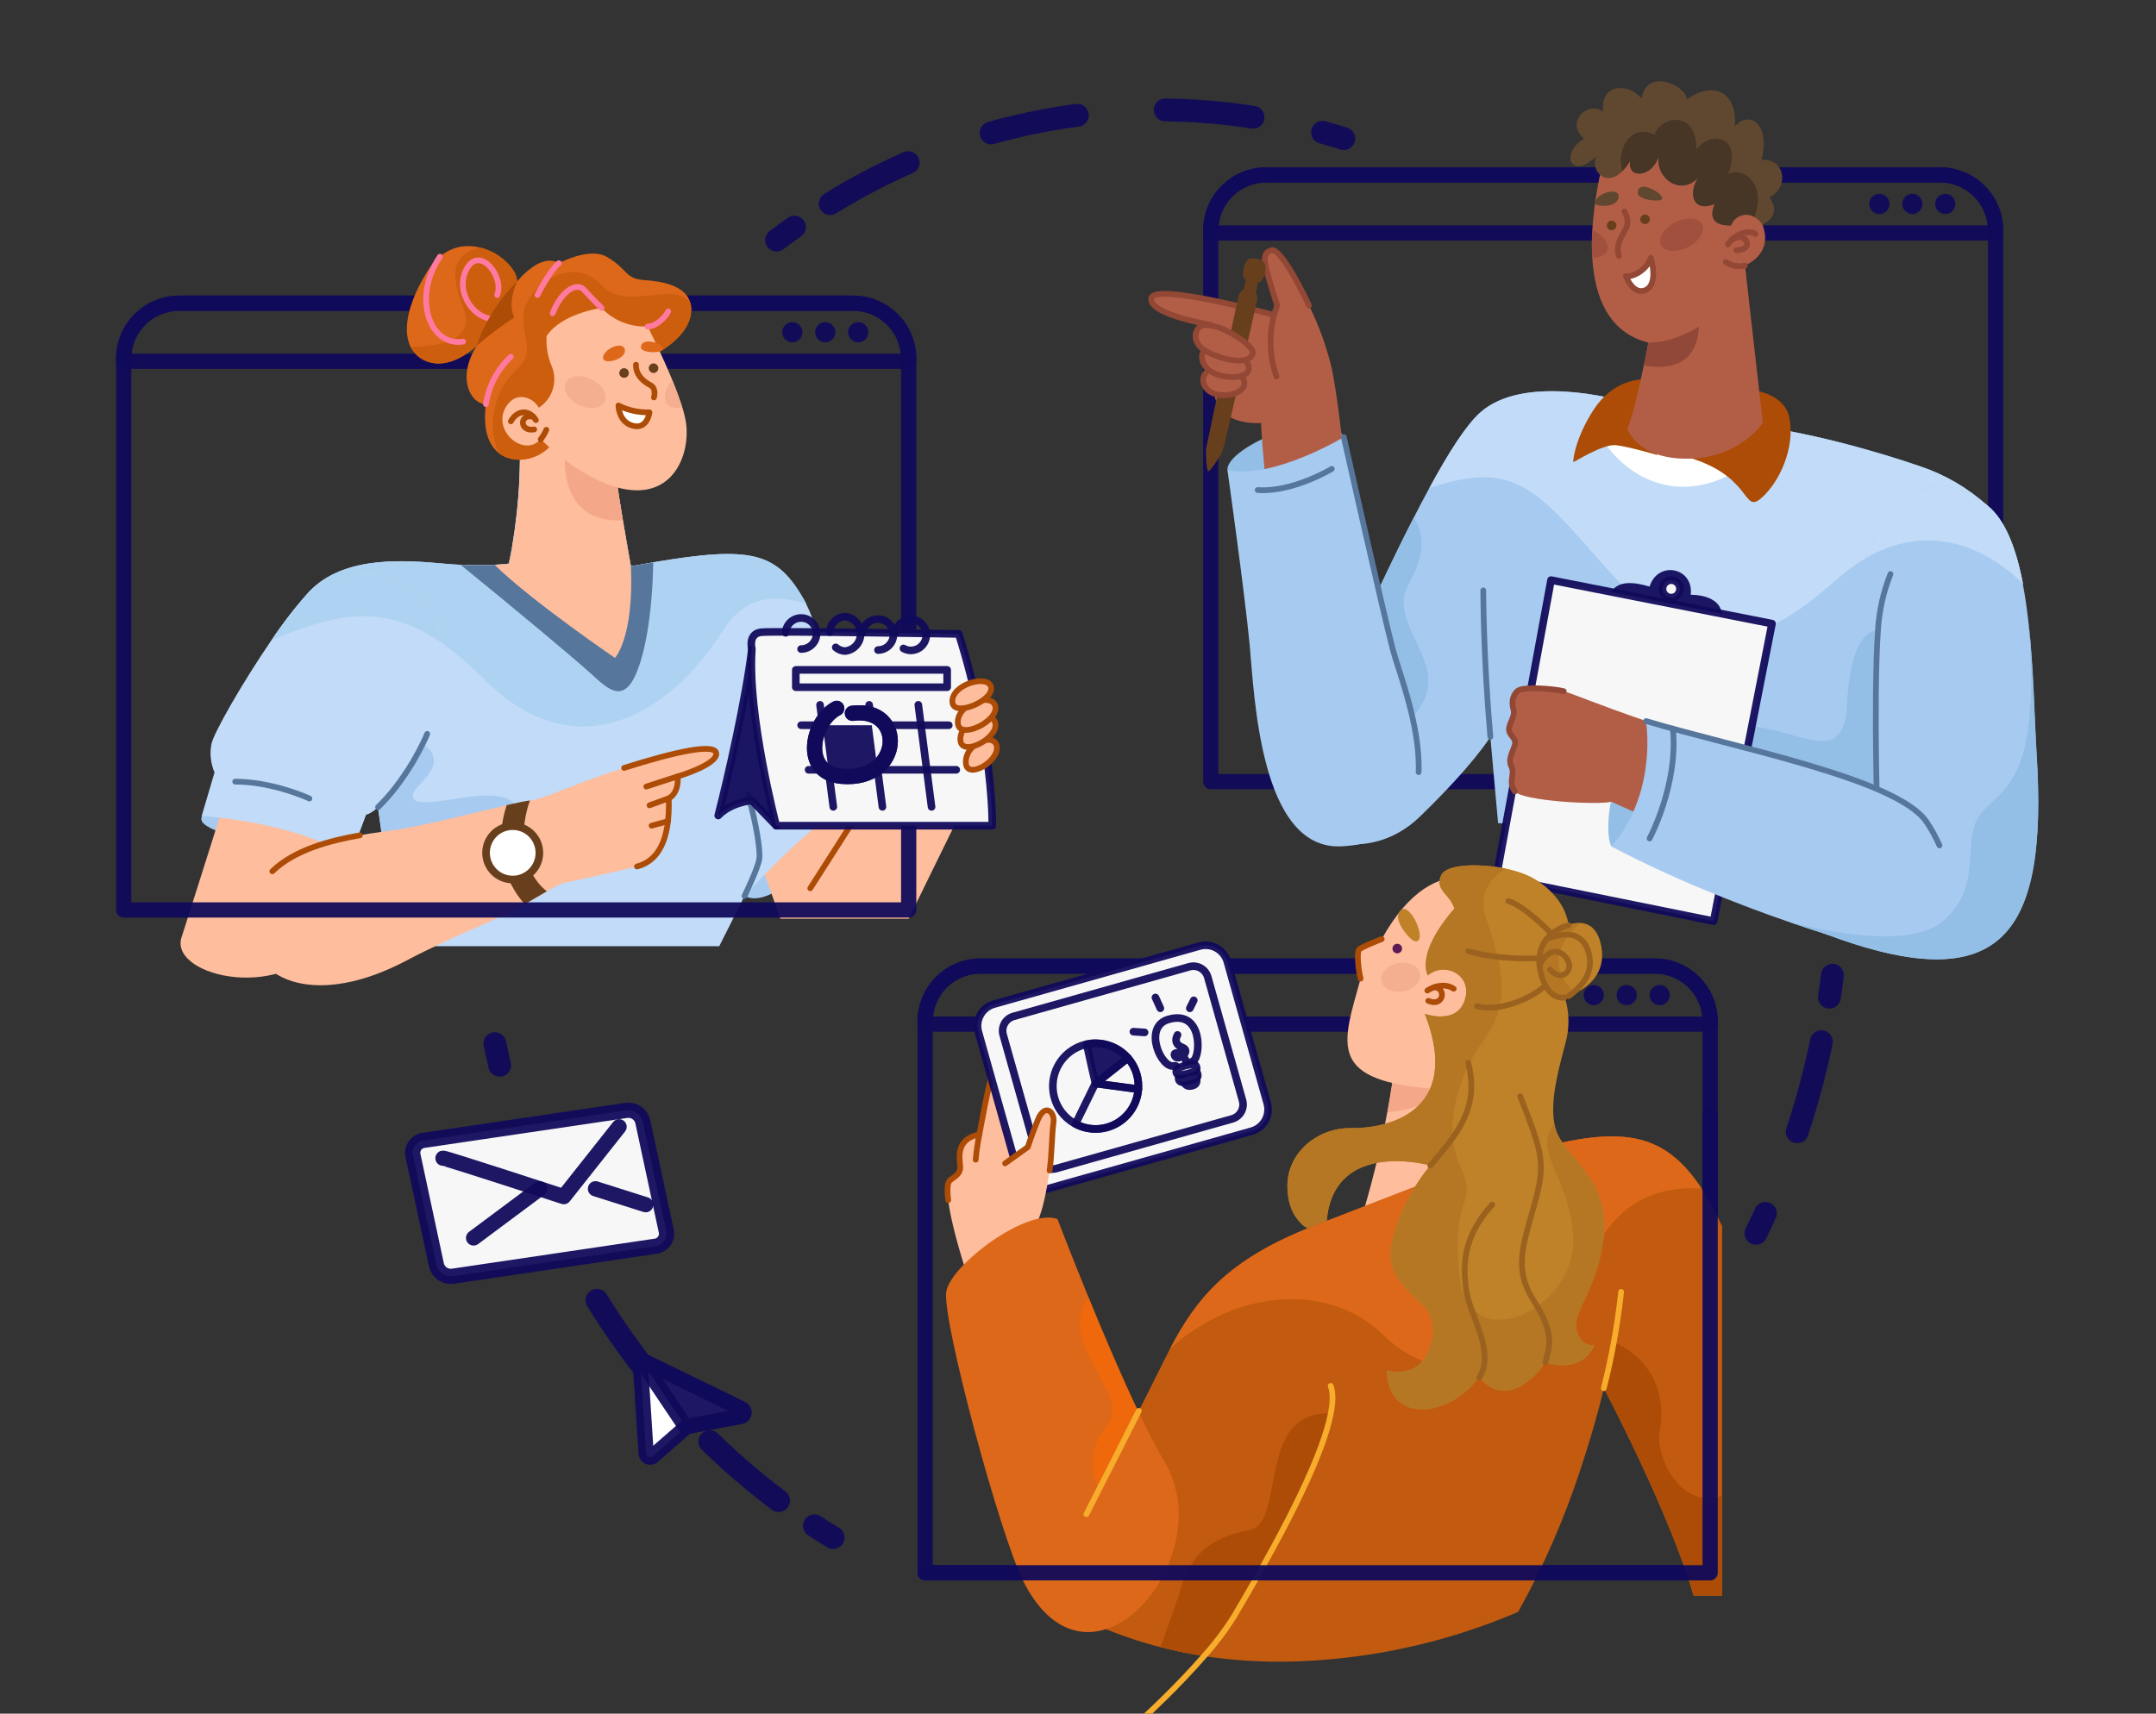 <svg width="283" height="225" viewBox="0 0 283 225" fill="none" xmlns="http://www.w3.org/2000/svg">
<rect x="0" y="0" width="283" height="225" fill="#333333" stroke="none"/>
<g clip-path="url(#clip0_26_42)">
<path d="M101.931 31.528C102.706 30.946 103.485 30.374 104.279 29.817" stroke="#100A5B" stroke-opacity="0.94" stroke-width="3" stroke-linecap="round" stroke-linejoin="round"/>
<path d="M108.975 26.734C121.9 18.711 136.802 14.451 152.009 14.431C158.376 14.428 164.721 15.178 170.913 16.666" stroke="#100A5B" stroke-opacity="0.94" stroke-width="3" stroke-linecap="round" stroke-linejoin="round" stroke-dasharray="11.57 11.57"/>
<path d="M173.599 17.368C174.532 17.627 175.461 17.902 176.387 18.192" stroke="#100A5B" stroke-opacity="0.94" stroke-width="3" stroke-linecap="round" stroke-linejoin="round"/>
<path d="M109.357 201.871C108.529 201.387 107.706 200.853 106.898 200.325" stroke="#100A5B" stroke-opacity="0.94" stroke-width="3" stroke-linecap="round" stroke-linejoin="round"/>
<path d="M102.198 197.019C85.172 184.246 72.301 165.112 66.318 142.668" stroke="#100A5B" stroke-opacity="0.94" stroke-width="3" stroke-linecap="round" stroke-linejoin="round" stroke-dasharray="11.9 11.9"/>
<path d="M65.591 139.866C65.369 138.926 65.157 137.981 64.957 137.03" stroke="#100A5B" stroke-opacity="0.94" stroke-width="3" stroke-linecap="round" stroke-linejoin="round"/>
<path d="M240.528 128.043C240.409 129.013 240.276 129.972 240.131 130.923" stroke="#100A5B" stroke-opacity="0.94" stroke-width="3" stroke-linecap="round" stroke-linejoin="round"/>
<path d="M239.081 136.769C237.676 143.554 235.613 150.186 232.923 156.571" stroke="#100A5B" stroke-opacity="0.94" stroke-width="3" stroke-linecap="round" stroke-linejoin="round" stroke-dasharray="12.25 12.25"/>
<path d="M231.732 159.31C231.329 160.192 230.916 161.066 230.493 161.932" stroke="#100A5B" stroke-opacity="0.94" stroke-width="3" stroke-linecap="round" stroke-linejoin="round"/>
<path d="M86.039 163.629L59.444 167.565C58.968 167.633 58.485 167.522 58.087 167.254C57.689 166.985 57.405 166.578 57.29 166.111L54.211 151.723C54.16 151.498 54.158 151.265 54.203 151.039C54.248 150.813 54.34 150.598 54.472 150.41C54.605 150.221 54.776 150.063 54.973 149.944C55.171 149.825 55.391 149.75 55.62 149.721L82.215 145.79C82.69 145.722 83.174 145.833 83.572 146.102C83.97 146.37 84.254 146.778 84.369 147.244L87.448 161.598C87.503 161.825 87.509 162.061 87.466 162.291C87.423 162.521 87.332 162.739 87.199 162.931C87.066 163.123 86.894 163.284 86.694 163.404C86.494 163.525 86.271 163.601 86.039 163.629Z" fill="#F7F7F7" stroke="#100A5B" stroke-opacity="0.94" stroke-width="2" stroke-linecap="round" stroke-linejoin="round"/>
<path d="M58.147 152.068C58.432 152.014 74 157.114 74 157.114L81.261 147.942" stroke="#100A5B" stroke-opacity="0.94" stroke-width="2" stroke-linecap="round" stroke-linejoin="round"/>
<path d="M62.164 162.538L70.829 156.081" stroke="#100A5B" stroke-opacity="0.94" stroke-width="2" stroke-linecap="round" stroke-linejoin="round"/>
<path d="M78.163 156.081L84.756 158.171" stroke="#100A5B" stroke-opacity="0.94" stroke-width="2" stroke-linecap="round" stroke-linejoin="round"/>
<path d="M97.216 185.967L90.294 187.271C90.201 187.288 90.114 187.33 90.042 187.392L85.686 191.202C85.611 191.266 85.52 191.308 85.423 191.323C85.326 191.338 85.227 191.326 85.136 191.289C85.046 191.251 84.967 191.189 84.91 191.11C84.852 191.03 84.817 190.936 84.809 190.838L84.069 179.355C84.061 179.258 84.082 179.161 84.127 179.075C84.172 178.989 84.241 178.918 84.325 178.87C84.399 178.827 84.483 178.805 84.567 178.805C84.652 178.805 84.736 178.827 84.809 178.87L97.357 184.978C97.457 185.026 97.54 185.105 97.592 185.203C97.645 185.301 97.665 185.413 97.649 185.524C97.633 185.634 97.583 185.736 97.505 185.816C97.427 185.896 97.326 185.948 97.216 185.967Z" fill="white" stroke="#100A5B" stroke-opacity="0.94" stroke-width="2" stroke-linecap="round" stroke-linejoin="round"/>
<path d="M97.216 185.967L90.294 187.271C90.201 187.288 90.114 187.33 90.042 187.392L84.325 178.87C84.399 178.827 84.483 178.805 84.567 178.805C84.653 178.805 84.736 178.827 84.809 178.87L97.357 184.978C97.457 185.026 97.54 185.105 97.592 185.203C97.645 185.301 97.665 185.413 97.649 185.524C97.633 185.634 97.583 185.736 97.505 185.816C97.427 185.896 97.326 185.948 97.216 185.967Z" fill="#100A5B" fill-opacity="0.94" stroke="#100A5B" stroke-opacity="0.94" stroke-width="2" stroke-linecap="round" stroke-linejoin="round"/>
<path d="M97.725 117.64C99.942 118.755 102.812 116.671 106.002 113.849L102.546 110.747C102.546 110.747 97.124 115.808 97.725 117.64Z" fill="#A7CAF0"/>
<path d="M127.278 104.295L119.276 120.626H102.444L99.642 112.783L109.168 104.295H127.278Z" fill="#FEBD9D"/>
<path d="M114.237 104.295L106.356 116.627" stroke="#AC4C06" stroke-width="0.75" stroke-linecap="round" stroke-linejoin="round"/>
<path d="M111.235 105.57C105.528 108.832 97.725 117.64 97.725 117.64L95.629 121.809L94.409 124.233H53.001C52.032 120.738 51.2 116.186 50.58 112.497C50.096 109.642 49.786 107.305 49.66 106.389L49.607 105.977C48.552 106.913 48.039 106.946 48.039 106.946L46.102 112.07L45.923 112.555C39.05 107.95 26.473 107.136 26.473 107.136L28.163 101.42C27.655 100.245 27.513 98.945 27.756 97.688C28.032 96.258 31.817 89.626 35.632 84.061C37.136 81.797 38.804 79.647 40.623 77.628C40.773 77.473 40.928 77.323 41.083 77.183C45.686 72.941 53.315 73.556 58.33 74.012C59.076 74.08 59.783 74.129 60.441 74.158C61.923 74.236 63.408 74.236 64.89 74.158C66.105 74.095 66.773 74.002 66.773 74.002C66.928 73.295 67.073 72.548 67.218 71.729C68.123 66.431 68.632 59.358 67.823 54.709L80.564 60.405C80.782 62.722 81.634 67.807 82.22 71.152C82.549 73.023 82.786 74.352 82.786 74.352C83.812 74.162 84.78 73.993 85.691 73.838C98.625 71.642 101.956 72.466 105.538 78.782C105.635 78.947 105.727 79.121 105.823 79.306C108.031 83.668 109.536 92.394 110.374 98.56C110.969 102.613 111.235 105.57 111.235 105.57Z" fill="#C1DBF8"/>
<path d="M111.235 105.57C105.639 108.774 98.015 117.315 97.73 117.631C97.831 117.417 99.496 113.966 99.666 112.783C99.835 111.6 99.245 108.1 98.33 104.809L110.432 98.58C110.969 102.613 111.235 105.57 111.235 105.57Z" fill="#C1DBF8"/>
<path d="M68.143 107.456C68.051 112.099 57.188 112.754 50.595 112.497C50.111 109.642 49.801 107.305 49.675 106.389L49.622 105.977C52.018 103.543 53.998 100.731 55.484 97.654C59.357 100.301 54.39 103.02 54.201 104.295C53.688 107.79 68.273 100.824 68.143 107.456Z" fill="#A7CAF0"/>
<path d="M105.872 79.325C102.096 78.011 97.855 78.055 94.917 82.752C88.3 93.33 75.878 101.58 63.452 89.093C61.753 87.34 59.894 85.749 57.9 84.342C50.556 79.311 44.345 80.329 35.661 84.056C37.165 81.793 38.833 79.642 40.652 77.624C40.802 77.469 40.957 77.318 41.112 77.178C45.715 72.936 53.344 73.552 58.359 74.007C59.105 74.075 59.812 74.124 60.47 74.153C61.952 74.231 63.437 74.231 64.919 74.153C66.134 74.09 66.802 73.998 66.802 73.998C66.957 73.29 67.102 72.543 67.247 71.724C68.152 66.426 68.66 59.353 67.852 54.704L80.593 60.4C80.811 62.717 81.663 67.802 82.249 71.147C82.578 73.018 82.815 74.347 82.815 74.347C83.841 74.158 84.809 73.988 85.719 73.833C98.654 71.637 101.985 72.461 105.567 78.777C105.683 78.966 105.775 79.141 105.872 79.325Z" fill="#AED2F1"/>
<path d="M85.739 73.857C85.7 77.134 85.347 83.106 83.924 87.328C82.084 92.806 79.915 90.581 77.534 88.419C75.38 86.451 67.528 79.902 60.475 74.167C61.957 74.245 63.442 74.245 64.924 74.167C66.139 74.104 66.807 74.012 66.807 74.012C66.962 73.304 67.107 72.558 67.252 71.739C72.369 71.404 78.507 71.075 82.258 71.162C82.588 73.033 82.825 74.361 82.825 74.361C83.841 74.162 84.809 74.012 85.739 73.857Z" fill="#56769C"/>
<path d="M80.724 86.383C80.724 86.383 69.822 78.957 64.923 74.162C66.138 74.099 66.806 74.007 66.806 74.007C67.973 68.641 68.786 60.071 67.857 54.714L76.139 58.413L80.598 60.41C80.758 62.121 81.271 65.369 81.76 68.287C82.302 71.516 82.82 74.356 82.82 74.356C83.217 83.77 80.724 86.383 80.724 86.383Z" fill="#FEBD9D"/>
<path d="M97.725 117.64C97.826 117.427 99.492 113.975 99.661 112.793C99.83 111.61 99.24 108.11 98.325 104.818C98.276 104.649 98.228 104.474 98.175 104.305" stroke="#56769C" stroke-width="0.75" stroke-linecap="round" stroke-linejoin="round"/>
<path d="M81.755 68.302C73.153 68.83 74.121 59.571 74.194 59.339L76.13 58.427L80.588 60.424C80.753 62.136 81.266 65.383 81.755 68.302Z" fill="#F4A789"/>
<path d="M26.502 107.126C26.26 107.838 26.26 108.614 31.657 110.136L32.49 106.593C32.49 106.593 27.581 105.264 26.502 107.126Z" fill="#A7CAF0"/>
<path d="M29.46 105.26C28.192 109.399 23.767 123.263 23.767 123.263C22.567 128.348 37.626 131.669 42.985 123.031L45.933 109.123C41.061 105.948 35.233 104.581 29.46 105.26Z" fill="#FEBD9D"/>
<path d="M54.221 99.995C54.202 100.023 54.186 100.052 54.172 100.082C53.533 101.105 52.822 102.147 52.047 103.224L51.994 103.296C51.268 104.245 50.475 105.141 49.622 105.977C48.566 106.913 48.053 106.946 48.053 106.946L45.953 112.545C45.739 112.405 45.522 112.264 45.294 112.129C41.46 109.802 36.184 108.522 32.224 107.843C30.922 107.62 29.76 107.465 28.835 107.359C27.412 107.189 26.531 107.131 26.531 107.131L28.221 101.415C27.713 100.241 27.571 98.94 27.814 97.683C28.09 96.253 31.875 89.621 35.69 84.056C37.194 81.793 38.862 79.642 40.681 77.624C40.831 77.469 40.986 77.318 41.141 77.178C47.666 74.119 56.147 74.87 57.817 83.688C57.861 83.906 57.9 84.124 57.929 84.342C58.858 90.213 57.411 94.871 54.221 99.995Z" fill="#C1DBF8"/>
<path d="M57.9 84.342C50.556 79.311 44.345 80.329 35.661 84.056C37.165 81.793 38.833 79.642 40.652 77.624C40.802 77.469 40.957 77.318 41.112 77.178C47.637 74.119 56.118 74.87 57.788 83.688C57.832 83.921 57.87 84.139 57.9 84.342Z" fill="#AED2F1"/>
<path d="M30.873 102.627C35.419 102.627 39.863 104.489 40.613 104.843" stroke="#56769C" stroke-width="0.75" stroke-linecap="round" stroke-linejoin="round"/>
<path d="M49.622 105.977C50.475 105.141 51.268 104.245 51.994 103.296L52.047 103.224C52.812 102.216 53.522 101.168 54.172 100.082C54.186 100.052 54.202 100.023 54.221 99.995C54.734 99.127 55.16 98.328 55.484 97.654C55.75 97.13 55.944 96.684 56.079 96.355" stroke="#56769C" stroke-width="0.75" stroke-linecap="round" stroke-linejoin="round"/>
<path d="M88.972 101.929C89.147 104.222 87.801 104.809 87.801 104.809C87.985 110.383 86.349 113.05 83.628 113.757C80.908 114.465 73.879 115.958 73.879 115.958C73.15 116.255 72.448 116.612 71.778 117.025C70.994 117.471 70.021 118.043 68.873 118.721C65.378 120.767 59.874 122.677 53.334 126.128C41.746 132.246 33.487 128.93 32.935 122.439C31.938 110.558 47.008 109.782 52.512 108.866C56.5 108.197 62.677 106.612 66.506 105.725C67.959 105.395 69.048 105.163 69.561 105.114C71.4 104.949 75.215 102.933 81.91 100.824C88.605 98.715 94.012 97.494 94.012 98.972C94.012 100.451 88.972 101.929 88.972 101.929Z" fill="#FEBD9D"/>
<path d="M81.919 100.824C88.609 98.706 94.021 97.494 94.021 98.972C94.021 100.451 88.953 101.944 88.953 101.944C89.127 104.237 87.782 104.823 87.782 104.823C87.966 110.398 86.329 113.064 83.609 113.772" stroke="#AC4C06" stroke-width="0.75" stroke-linecap="round" stroke-linejoin="round"/>
<path d="M35.743 114.397C38.648 111.581 43.3 110.364 47.23 109.676" stroke="#AC4C06" stroke-width="0.75" stroke-linecap="round" stroke-linejoin="round"/>
<path d="M71.778 117.025C70.994 117.471 70.021 118.043 68.874 118.721C66.177 115.711 64.778 111.048 66.506 105.71C67.959 105.381 69.048 105.148 69.561 105.1C68.312 108.517 68.08 114.092 71.778 117.025Z" fill="#683F1D"/>
<path d="M88.973 101.929L84.834 103.272" stroke="#AC4C06" stroke-width="0.75" stroke-linecap="round" stroke-linejoin="round"/>
<path d="M87.801 104.809L85.255 105.735" stroke="#AC4C06" stroke-width="0.75" stroke-linecap="round" stroke-linejoin="round"/>
<path d="M85.531 108.41L87.699 107.819" stroke="#AC4C06" stroke-width="0.75" stroke-linecap="round" stroke-linejoin="round"/>
<path d="M70.8 111.973C70.8 112.667 70.595 113.344 70.21 113.921C69.826 114.497 69.279 114.946 68.639 115.211C68 115.477 67.296 115.546 66.617 115.411C65.939 115.276 65.315 114.942 64.825 114.452C64.336 113.962 64.003 113.337 63.867 112.657C63.733 111.977 63.802 111.273 64.067 110.632C64.332 109.992 64.78 109.444 65.356 109.059C65.931 108.674 66.608 108.469 67.3 108.469C68.228 108.469 69.119 108.838 69.775 109.495C70.431 110.152 70.8 111.044 70.8 111.973Z" fill="white" stroke="#683F1D" stroke-linecap="round" stroke-linejoin="round"/>
<path d="M119.276 47.108V119.473H16.235V47.108C16.234 46.15 16.422 45.2 16.788 44.315C17.154 43.429 17.69 42.624 18.367 41.946C19.044 41.268 19.847 40.73 20.731 40.364C21.615 39.997 22.563 39.808 23.52 39.808H111.991C112.948 39.808 113.895 39.997 114.78 40.364C115.664 40.73 116.467 41.268 117.144 41.946C117.82 42.624 118.357 43.429 118.723 44.315C119.089 45.2 119.277 46.15 119.276 47.108Z" stroke="#100A5B" stroke-opacity="0.94" stroke-width="2" stroke-linecap="round" stroke-linejoin="round"/>
<path d="M119.276 47.108V47.433H16.235V47.108C16.234 46.15 16.422 45.2 16.788 44.315C17.154 43.429 17.69 42.624 18.367 41.946C19.044 41.268 19.847 40.73 20.731 40.364C21.615 39.997 22.563 39.808 23.52 39.808H111.991C112.948 39.808 113.895 39.997 114.78 40.364C115.664 40.73 116.467 41.268 117.144 41.946C117.82 42.624 118.357 43.429 118.723 44.315C119.089 45.2 119.277 46.15 119.276 47.108Z" stroke="#100A5B" stroke-opacity="0.94" stroke-width="2" stroke-linecap="round" stroke-linejoin="round"/>
<path d="M105.33 43.623C105.33 43.886 105.252 44.142 105.106 44.361C104.96 44.579 104.753 44.749 104.511 44.85C104.268 44.95 104.002 44.977 103.744 44.926C103.487 44.874 103.251 44.748 103.065 44.562C102.88 44.376 102.753 44.14 102.702 43.882C102.651 43.624 102.677 43.357 102.778 43.115C102.878 42.872 103.048 42.664 103.266 42.519C103.484 42.373 103.741 42.295 104.003 42.295C104.177 42.295 104.35 42.329 104.511 42.396C104.672 42.462 104.818 42.56 104.941 42.684C105.064 42.807 105.162 42.953 105.229 43.115C105.295 43.276 105.33 43.448 105.33 43.623Z" fill="#100A5B" fill-opacity="0.94"/>
<path d="M108.326 44.951C109.059 44.951 109.652 44.356 109.652 43.623C109.652 42.889 109.059 42.295 108.326 42.295C107.594 42.295 107 42.889 107 43.623C107 44.356 107.594 44.951 108.326 44.951Z" fill="#100A5B" fill-opacity="0.94"/>
<path d="M113.975 43.623C113.975 43.886 113.897 44.143 113.751 44.361C113.605 44.58 113.398 44.75 113.155 44.85C112.913 44.951 112.646 44.977 112.388 44.925C112.131 44.873 111.895 44.746 111.709 44.56C111.524 44.374 111.398 44.137 111.347 43.879C111.297 43.621 111.324 43.354 111.425 43.111C111.526 42.868 111.697 42.661 111.916 42.516C112.134 42.371 112.391 42.294 112.654 42.295C112.828 42.295 113 42.329 113.161 42.396C113.321 42.463 113.467 42.56 113.59 42.684C113.713 42.807 113.81 42.954 113.876 43.115C113.942 43.276 113.976 43.449 113.975 43.623Z" fill="#100A5B" fill-opacity="0.94"/>
<path d="M94.273 107.077C95.929 105.318 98.693 105.1 98.693 105.1L101.893 108.41C101.893 108.41 102.803 98.633 98.693 85.22C97.913 91.769 95.508 102.307 94.273 107.077Z" fill="#100A5B" fill-opacity="0.94" stroke="#100A5B" stroke-opacity="0.94" stroke-linecap="round" stroke-linejoin="round"/>
<path d="M125.845 83.232C130.468 97.92 130.245 108.41 130.245 108.41H101.893C101.893 108.41 98.073 93.834 98.693 85.22C98.693 85.22 98.156 83.189 99.932 83.009C101.709 82.83 125.845 83.232 125.845 83.232Z" fill="#F7F7F7" stroke="#100A5B" stroke-opacity="0.94" stroke-linecap="round" stroke-linejoin="round"/>
<path d="M103.127 83.087C103.125 83.046 103.125 83.006 103.127 82.966C103.168 82.573 103.322 82.201 103.57 81.895C103.818 81.588 104.149 81.36 104.524 81.238C104.898 81.116 105.3 81.106 105.681 81.207C106.061 81.309 106.404 81.52 106.668 81.813C106.932 82.106 107.105 82.469 107.167 82.859C107.228 83.248 107.176 83.647 107.016 84.008C106.856 84.368 106.595 84.675 106.265 84.89C105.935 85.105 105.549 85.219 105.155 85.22" stroke="#100A5B" stroke-opacity="0.94" stroke-linecap="round" stroke-linejoin="round"/>
<path d="M117.533 83.087C117.585 82.698 117.748 82.333 118.002 82.035C118.255 81.737 118.59 81.518 118.964 81.404C119.339 81.291 119.738 81.288 120.114 81.396C120.491 81.504 120.828 81.719 121.086 82.013C121.344 82.308 121.511 82.671 121.569 83.058C121.626 83.446 121.571 83.842 121.41 84.199C121.249 84.556 120.988 84.859 120.66 85.072C120.331 85.285 119.948 85.398 119.557 85.399C119.217 85.398 118.883 85.308 118.588 85.137" stroke="#100A5B" stroke-opacity="0.94" stroke-linecap="round" stroke-linejoin="round"/>
<path d="M108.912 83C108.934 82.468 109.154 81.964 109.528 81.586C109.903 81.209 110.404 80.985 110.935 80.959C111.494 81.017 112.011 81.28 112.387 81.698C112.763 82.115 112.971 82.658 112.971 83.22C112.971 83.782 112.763 84.325 112.387 84.743C112.011 85.16 111.494 85.424 110.935 85.481C110.479 85.474 110.04 85.302 109.701 84.997" stroke="#100A5B" stroke-opacity="0.94" stroke-linecap="round" stroke-linejoin="round"/>
<path d="M113.23 83.048C113.281 82.66 113.443 82.295 113.695 81.997C113.948 81.699 114.281 81.48 114.655 81.366C115.029 81.253 115.427 81.249 115.803 81.357C116.179 81.464 116.516 81.677 116.773 81.972C117.031 82.265 117.199 82.627 117.256 83.014C117.314 83.401 117.259 83.797 117.098 84.153C116.937 84.51 116.677 84.812 116.349 85.024C116.021 85.237 115.639 85.35 115.248 85.351" stroke="#100A5B" stroke-opacity="0.94" stroke-linecap="round" stroke-linejoin="round"/>
<path d="M124.325 87.954H104.458V90.227H124.325V87.954Z" stroke="#100A5B" stroke-opacity="0.94" stroke-linecap="round" stroke-linejoin="round"/>
<path d="M109.381 105.933L109.13 104.019L107.852 94.163L107.639 92.544" stroke="#100A5B" stroke-opacity="0.94" stroke-linecap="round" stroke-linejoin="round"/>
<path d="M115.829 105.933L115.563 103.883L114.314 94.29L114.086 92.544" stroke="#100A5B" stroke-opacity="0.94" stroke-linecap="round" stroke-linejoin="round"/>
<path d="M120.539 92.54L122.277 105.938" stroke="#100A5B" stroke-opacity="0.94" stroke-linecap="round" stroke-linejoin="round"/>
<path d="M124.538 95.22H114.435H107.987H105.16" stroke="#100A5B" stroke-opacity="0.94" stroke-linecap="round" stroke-linejoin="round"/>
<path d="M125.52 101.071H115.195H108.747H106.138" stroke="#100A5B" stroke-opacity="0.94" stroke-linecap="round" stroke-linejoin="round"/>
<path d="M109.827 93.005C106.622 94.643 105.078 101.474 110.514 101.929C118.526 102.598 118.908 92.719 111.889 93.65" fill="#F7F7F7"/>
<path d="M109.827 93.005C106.622 94.643 105.078 101.474 110.514 101.929C118.526 102.598 118.908 92.719 111.889 93.65" stroke="#100A5B" stroke-opacity="0.94" stroke-width="2" stroke-linecap="round" stroke-linejoin="round"/>
<path d="M115.195 101.071H108.747L107.987 95.22H114.435L115.195 101.071Z" fill="#100A5B" fill-opacity="0.94"/>
<path d="M126.779 100.189C126.915 102.414 131.136 99.966 130.845 98.017C130.555 96.069 126.619 97.61 126.779 100.189Z" fill="#FEBD9D" stroke="#AC4C06" stroke-width="0.75" stroke-linecap="round" stroke-linejoin="round"/>
<path d="M126.063 97.193C126.218 99.423 130.971 96.975 130.661 95.022C130.352 93.068 125.884 94.619 126.063 97.193Z" fill="#FEBD9D" stroke="#AC4C06" stroke-width="0.75" stroke-linecap="round" stroke-linejoin="round"/>
<path d="M125.729 94.959C125.893 97.183 130.991 94.736 130.657 92.787C130.323 90.838 125.54 92.38 125.729 94.959Z" fill="#FEBD9D" stroke="#AC4C06" stroke-width="0.75" stroke-linecap="round" stroke-linejoin="round"/>
<path d="M125.012 92.2C125.182 94.222 130.439 92.001 130.095 90.232C129.751 88.463 124.814 89.864 125.012 92.2Z" fill="#FEBD9D" stroke="#AC4C06" stroke-width="0.75" stroke-linecap="round" stroke-linejoin="round"/>
<path d="M109.827 93.005C106.622 94.643 105.078 101.474 110.514 101.929C118.526 102.598 118.908 92.719 111.889 93.65" stroke="#100A5B" stroke-opacity="0.94" stroke-width="2" stroke-linecap="round" stroke-linejoin="round"/>
<path d="M90.696 41.131C90.275 44.636 85.594 46.691 85.594 46.691L72.606 58.044C71.275 60.172 67.649 61.244 65.442 59.465C64.149 58.427 63.345 56.416 63.781 53.066C63.42 53.066 63.066 52.96 62.764 52.761C61.269 51.835 60.344 48.882 62.59 45.378C62.431 45.533 59.439 48.446 56.36 47.564C55.831 47.422 55.337 47.17 54.913 46.823C54.488 46.476 54.141 46.043 53.896 45.552C52.928 43.569 53.267 40.264 56.031 35.731C57.996 32.498 60.731 31.916 63.074 32.522C65.727 33.201 67.876 35.382 67.876 36.967C68.462 36.248 69.141 35.61 69.895 35.072C70.931 34.349 72.214 33.86 73.361 34.558C73.361 34.558 77.398 32.381 79.693 33.743C82.549 35.43 81.919 36.603 84.698 36.788C86.765 36.923 90.023 37.447 90.618 39.793C90.732 40.23 90.758 40.684 90.696 41.131Z" fill="#DD6819"/>
<path d="M67.876 36.967L62.6 45.368C62.223 45.721 61.82 46.045 61.395 46.337C60.209 47.162 58.311 48.102 56.375 47.549C55.845 47.408 55.352 47.155 54.927 46.808C54.502 46.462 54.156 46.028 53.911 45.538C59.923 45.412 62.038 43.73 60.804 40.419C59.657 37.336 58.466 33.462 63.089 32.507C64.897 32.958 66.469 34.077 67.489 35.639C67.73 36.041 67.863 36.498 67.876 36.967Z" fill="#CC5E0D"/>
<path d="M90.696 41.131C90.275 44.636 85.594 46.691 85.594 46.691L72.606 58.044C71.275 60.172 67.649 61.244 65.441 59.465C64.678 57.632 64.491 55.609 64.904 53.666C65.317 51.724 66.312 49.954 67.755 48.592C70.418 46.168 68.467 44.36 68.724 41.17C68.98 37.98 74.808 33.07 78.981 37.476C82.254 40.932 88.411 36.754 90.643 39.793C90.748 40.231 90.766 40.686 90.696 41.131Z" fill="#CC5E0D"/>
<path d="M82.733 64.327C76.895 63.726 70.97 57.661 70.97 57.661C68.743 60.202 64.352 56.406 66.526 53.245C67.949 51.166 70.176 52.402 70.718 53.536C71.621 52.952 72.284 52.061 72.583 51.027C72.883 49.993 72.8 48.886 72.349 47.908C71.871 46.708 71.665 45.417 71.744 44.127C73.719 41.121 78.957 40.433 78.957 40.433C79.731 41.251 80.673 41.89 81.717 42.309C82.762 42.727 83.885 42.914 85.008 42.857C85.008 42.857 86.804 46.371 88.266 49.944C88.295 50.022 88.334 50.109 88.363 50.186C88.774 51.204 89.157 52.222 89.457 53.153C89.486 53.245 89.51 53.328 89.539 53.415C89.779 54.15 89.957 54.904 90.072 55.669C90.541 59.513 88.566 64.952 82.733 64.327Z" fill="#FEBD9D"/>
<path d="M85.158 48.34C85.158 48.464 85.195 48.586 85.264 48.69C85.333 48.793 85.431 48.874 85.546 48.922C85.661 48.969 85.788 48.982 85.91 48.958C86.032 48.933 86.144 48.873 86.232 48.785C86.32 48.697 86.38 48.585 86.404 48.462C86.429 48.34 86.416 48.214 86.369 48.098C86.321 47.983 86.24 47.885 86.137 47.816C86.033 47.746 85.912 47.709 85.787 47.709C85.621 47.711 85.461 47.777 85.344 47.895C85.226 48.013 85.159 48.173 85.158 48.34Z" fill="#683F1D"/>
<path d="M81.92 49.605C82.267 49.605 82.549 49.323 82.549 48.974C82.549 48.627 82.267 48.344 81.92 48.344C81.572 48.344 81.29 48.627 81.29 48.974C81.29 49.323 81.572 49.605 81.92 49.605Z" fill="#683F1D"/>
<path d="M81.179 53.24C82.44 53.874 83.84 54.182 85.25 54.137C85.25 54.137 84.979 56.498 82.956 55.868C81.189 55.32 81.179 53.24 81.179 53.24Z" fill="white" stroke="#AC4C06" stroke-width="0.75" stroke-linecap="round" stroke-linejoin="round"/>
<path d="M79.184 47.123C79.417 47.898 82.326 47.123 82.007 45.862C81.687 44.602 78.85 46.047 79.184 47.123Z" fill="#DD6819"/>
<path d="M84.127 45.562C84.083 46.405 87.061 46.464 87.061 45.736C87.061 45.077 84.204 44.2 84.127 45.562Z" fill="#DD6819"/>
<path d="M63.781 53.066C64.142 50.68 65.294 48.486 67.053 46.837" stroke="#FF79A0" stroke-width="0.75" stroke-linecap="round" stroke-linejoin="round"/>
<path d="M73.361 34.553C72.446 35.285 71.076 37.665 70.544 38.736" stroke="#FF79A0" stroke-width="0.75" stroke-linecap="round" stroke-linejoin="round"/>
<path d="M72.548 41.136C73.627 38.257 75.704 36.957 76.677 38.063C77.65 39.168 78.957 40.428 78.957 40.428" stroke="#FF79A0" stroke-width="0.75" stroke-linecap="round" stroke-linejoin="round"/>
<path d="M85.008 42.881C86.218 42.833 87.37 41.596 87.719 40.879" stroke="#FF79A0" stroke-width="0.75" stroke-linecap="round" stroke-linejoin="round"/>
<path d="M60.79 44.849C56.326 45.547 54.124 38.93 57.749 33.7" stroke="#FF79A0" stroke-width="0.75" stroke-linecap="round" stroke-linejoin="round"/>
<path d="M65.262 38.736C66.197 36.313 63.079 32.401 61.39 35.086C59.453 38.16 62.28 42.236 65.262 41.873" stroke="#FF79A0" stroke-width="0.75" stroke-linecap="round" stroke-linejoin="round"/>
<path d="M62.6 45.368C63.668 42.188 65.477 39.309 67.876 36.967C67.876 36.967 66.521 39.721 67.513 41.679C65.791 42.791 64.149 44.024 62.6 45.368Z" fill="#AC4C06"/>
<path d="M67.053 55.32C67.954 53.725 69.517 53.812 70.34 55.155" stroke="#AC4C06" stroke-width="0.75" stroke-linecap="round" stroke-linejoin="round"/>
<path d="M70.011 54.729C68.157 54.244 68.152 56.736 70.123 56.382" stroke="#AC4C06" stroke-width="0.75" stroke-linecap="round" stroke-linejoin="round"/>
<path d="M83.478 47.884C83.449 49.338 84.611 50.172 85.376 50.574C86.141 50.977 85.889 52.029 85.836 52.184" stroke="#AC4C06" stroke-width="0.75" stroke-linecap="round" stroke-linejoin="round"/>
<path d="M70.975 57.681C71.272 57.297 71.519 56.876 71.71 56.43" stroke="#AC4C06" stroke-width="0.75" stroke-linecap="round" stroke-linejoin="round"/>
<path d="M79.359 52.765C78.875 53.686 77.388 53.856 75.97 53.153C74.552 52.45 73.811 51.127 74.276 50.206C74.741 49.285 76.246 49.115 77.664 49.823C79.083 50.531 79.823 51.864 79.359 52.765Z" fill="#F4AF90"/>
<path d="M89.539 53.434C89.235 53.575 88.898 53.626 88.567 53.583C88.235 53.539 87.922 53.402 87.666 53.187C86.964 52.484 87.23 51.059 88.266 49.963C88.295 50.041 88.334 50.128 88.363 50.206C88.774 51.224 89.157 52.242 89.457 53.172C89.486 53.265 89.51 53.347 89.539 53.434Z" fill="#F4AF90"/>
<path d="M261.943 30.263V102.627H158.922V30.263C158.922 28.327 159.69 26.47 161.057 25.101C162.424 23.732 164.278 22.962 166.212 22.962H254.682C256.611 22.969 258.459 23.741 259.82 25.11C261.181 26.478 261.945 28.331 261.943 30.263V30.263Z" stroke="#100A5B" stroke-opacity="0.94" stroke-width="2" stroke-linecap="round" stroke-linejoin="round"/>
<path d="M261.943 30.263V30.588H158.922V30.263C158.922 28.327 159.69 26.47 161.057 25.101C162.424 23.732 164.278 22.962 166.212 22.962H254.682C256.611 22.969 258.459 23.741 259.82 25.11C261.181 26.478 261.945 28.331 261.943 30.263V30.263Z" stroke="#100A5B" stroke-opacity="0.94" stroke-width="2" stroke-linecap="round" stroke-linejoin="round"/>
<path d="M248.016 26.777C248.016 27.04 247.938 27.297 247.792 27.516C247.646 27.735 247.439 27.905 247.196 28.005C246.954 28.105 246.687 28.131 246.429 28.08C246.172 28.028 245.936 27.901 245.75 27.715C245.565 27.529 245.439 27.292 245.388 27.034C245.338 26.776 245.365 26.509 245.466 26.266C245.567 26.023 245.738 25.816 245.957 25.671C246.175 25.525 246.432 25.448 246.695 25.449C246.869 25.449 247.041 25.484 247.202 25.55C247.362 25.617 247.508 25.715 247.631 25.839C247.754 25.962 247.851 26.108 247.917 26.27C247.983 26.431 248.017 26.603 248.016 26.777Z" fill="#100A5B" fill-opacity="0.94"/>
<path d="M252.344 26.777C252.344 27.04 252.266 27.297 252.121 27.515C251.975 27.734 251.768 27.904 251.525 28.005C251.283 28.105 251.016 28.131 250.759 28.08C250.502 28.029 250.265 27.902 250.08 27.717C249.894 27.531 249.768 27.294 249.717 27.037C249.666 26.779 249.692 26.512 249.792 26.269C249.893 26.026 250.063 25.819 250.281 25.673C250.499 25.527 250.755 25.449 251.018 25.449C251.37 25.449 251.707 25.589 251.956 25.838C252.204 26.087 252.344 26.425 252.344 26.777Z" fill="#100A5B" fill-opacity="0.94"/>
<path d="M256.667 26.777C256.667 27.04 256.589 27.297 256.443 27.515C256.298 27.734 256.09 27.904 255.848 28.005C255.606 28.105 255.339 28.131 255.082 28.08C254.824 28.029 254.588 27.902 254.403 27.717C254.217 27.531 254.091 27.294 254.04 27.037C253.988 26.779 254.015 26.512 254.115 26.269C254.216 26.026 254.386 25.819 254.604 25.673C254.822 25.527 255.078 25.449 255.341 25.449C255.692 25.449 256.03 25.589 256.278 25.838C256.527 26.087 256.667 26.425 256.667 26.777Z" fill="#100A5B" fill-opacity="0.94"/>
<path d="M161.119 61.724C160.853 58.699 174.19 52.964 176.392 57.39L172.035 61.724C172.035 61.724 163.036 65.296 161.119 61.724Z" fill="#93BEE5"/>
<path d="M167.645 40.089C165.709 34.059 165.563 33.302 166.861 32.852C168.158 32.401 171.445 39.25 171.818 40.089C173.12 42.728 174.123 45.506 174.809 48.368C175.385 51.044 176.14 57.206 176.261 58.689C176.775 64.952 166.464 66.857 166.013 61.985C165.563 57.114 165.529 55.538 165.529 55.538C165.529 55.538 160.205 56.023 159.459 52.057C158.714 48.092 158.922 42.653 158.922 42.653C158.922 42.653 150.828 41.31 151.109 39.173C151.389 37.035 167.229 41.354 167.229 41.354L167.645 40.089Z" fill="#B25E47"/>
<path d="M158.922 42.653C158.922 42.653 150.828 41.31 151.109 39.173C151.389 37.035 167.229 41.354 167.229 41.354L167.645 40.103C165.709 34.073 165.563 33.317 166.861 32.866C168.158 32.415 171.445 39.265 171.818 40.103" stroke="#934735" stroke-width="0.75" stroke-linecap="round" stroke-linejoin="round"/>
<path d="M167.229 41.34C166.533 44.012 166.644 46.831 167.548 49.44" stroke="#934735" stroke-width="0.75" stroke-linecap="round" stroke-linejoin="round"/>
<path d="M163.438 36.715C164.706 37.374 165.709 37.515 166.086 35.702C166.464 33.889 164.677 33.845 164.101 33.942C163.216 34.088 162.891 36.429 163.438 36.715Z" fill="#683F1D"/>
<path d="M163.675 36.25C163.477 36.956 163.315 37.673 163.191 38.397C163.4 38.504 164.644 38.925 164.808 38.504C164.998 37.764 165.133 37.01 165.21 36.25H163.675Z" fill="#683F1D"/>
<path d="M162.543 38.998C161.879 41.97 158.452 58.258 158.336 58.791C158.22 59.324 158.375 61.787 158.583 61.879C158.791 61.971 159.987 60.211 160.422 59.319C160.858 58.427 164.711 40.554 164.948 39.721C165.539 37.689 162.978 37.054 162.543 38.998Z" fill="#683F1D"/>
<path d="M159.527 48.242C157.866 48.625 157.397 50.211 158.622 51.263C159.938 52.397 163.182 51.893 163.332 50.443C163.482 48.994 160.911 47.927 159.527 48.242Z" fill="#B25E47" stroke="#934735" stroke-width="0.75" stroke-linecap="round" stroke-linejoin="round"/>
<path d="M159.377 45.644C157.673 45.392 157.257 47.099 158.472 48.407C159.687 49.716 163.7 50.012 163.927 48.456C164.155 46.9 160.422 45.799 159.377 45.644Z" fill="#B25E47" stroke="#934735" stroke-width="0.75" stroke-linecap="round" stroke-linejoin="round"/>
<path d="M157.867 42.731C160.006 42.246 164.644 45.373 164.455 46.347C164.227 47.574 162.034 47.758 158.946 46.444C156.046 45.213 156.821 42.978 157.867 42.731Z" fill="#B25E47" stroke="#934735" stroke-width="0.75" stroke-linecap="round" stroke-linejoin="round"/>
<path d="M260.864 66.353C254.222 66.028 248.723 72.025 247.019 78.918C246.971 79.112 246.927 79.32 246.888 79.548C246.707 80.609 246.579 81.678 246.506 82.752C245.799 91.851 246.467 109.947 246.535 110.383C246.559 110.534 241.835 110.383 235.28 110.073C232.86 109.962 230.207 109.84 227.438 109.7C213.361 109.007 196.641 108.071 196.641 108.071L195.624 96.747C195.624 96.747 193.519 100.315 186.316 107.281C179.113 114.247 167.596 110.364 168.836 101.604C169.61 96.103 172.853 92.079 176.784 85.341C177.999 83.257 179.282 80.915 180.57 78.186C182.293 74.56 183.958 71.099 185.565 67.972C186.267 66.595 186.959 65.282 187.632 64.05C190.159 59.382 192.425 55.848 194.25 54.195C199.734 49.222 211.488 52.087 214.62 53.095C219.286 54.616 224.127 55.53 229.026 55.814C235.972 56.299 246.521 59.3 252.107 61.248C255.329 62.332 258.294 64.066 260.82 66.343L260.864 66.353Z" fill="#A7CAF0"/>
<path d="M265.54 76.673C259.46 70.566 250.229 67.899 240.963 76.189C230.188 85.801 221.92 87.474 209.798 73.435C201.032 63.255 197.992 60.691 187.632 64.07C190.159 59.402 192.425 55.868 194.25 54.215C199.734 49.241 211.488 52.106 214.62 53.114C219.286 54.629 224.128 55.536 229.026 55.814C235.972 56.299 246.521 59.3 252.107 61.248C255.329 62.332 258.295 64.066 260.82 66.343C263.25 68.263 264.669 72.102 265.54 76.673Z" fill="#C1DBF8"/>
<path d="M185.391 94.144C181.518 98.352 178.038 89.229 176.784 85.341C177.999 83.256 179.282 80.915 180.57 78.186C182.293 74.56 183.958 71.099 185.565 67.972C188.421 72.335 184.563 76.349 184.292 78.326C183.585 83.615 190.943 88.104 185.391 94.144Z" fill="#93BEE5"/>
<path d="M161.119 61.724C167.103 62.989 176.392 57.39 176.392 57.39C176.392 57.39 181.509 80.275 182.845 85.351C184.181 90.426 192.73 110.306 176.068 111.12C165.374 111.644 164.658 91.289 164.024 84.59C163.39 77.89 161.119 61.724 161.119 61.724Z" fill="#A7CAF0"/>
<path d="M165.084 64.341C169.688 64.666 174.814 61.564 174.814 61.564" stroke="#56769C" stroke-width="0.75" stroke-linecap="round" stroke-linejoin="round"/>
<path d="M176.392 57.39C176.392 57.39 181.509 80.275 182.845 85.351C183.576 88.118 186.451 95.293 186.209 101.377" stroke="#56769C" stroke-width="0.75" stroke-linecap="round" stroke-linejoin="round"/>
<path d="M209.798 56.803C212.78 62.344 220.69 67.671 230.236 60.318C230.236 60.318 231.262 57.264 231.156 57.264C231.049 57.264 211.149 54.84 211.149 54.84L209.798 56.803Z" fill="white"/>
<path d="M217.655 49.959C215.196 49.401 211.633 50.026 209.174 53.807C206.715 57.589 206.4 60.706 206.54 60.672C206.681 60.638 210.413 58.277 212.083 58.451C213.753 58.626 217.495 59.731 217.495 59.731L217.655 49.959Z" fill="#AC4C06"/>
<path d="M228.736 51.069C228.736 51.069 234.172 51.102 234.898 54.918C235.624 58.733 233.62 63.309 231.161 65.422C228.702 67.536 230.052 62.368 221.223 59.944L228.736 51.069Z" fill="#AC4C06"/>
<path d="M231.388 55.528C231.388 55.528 228.368 60.124 221.639 60.226C214.91 60.328 213.618 56.314 213.618 56.314C214.349 54.491 215.225 50.603 215.786 47.879C216.145 46.158 216.377 44.898 216.377 44.898C216.377 44.898 217.49 34.107 229.04 34.757L229.239 36.526L231.388 55.528Z" fill="#B25E47"/>
<path d="M215.786 47.986C216.145 46.27 216.377 45.004 216.377 45.004L222.951 41.916C222.951 41.916 223.992 49.44 215.786 47.986Z" fill="#914839"/>
<path d="M195.625 96.747C194.695 86.121 194.695 77.517 194.695 77.517" stroke="#56769C" stroke-width="0.75" stroke-linecap="round" stroke-linejoin="round"/>
<path d="M239.516 122.59C238.952 122.384 238.414 122.112 237.914 121.78C234.525 119.555 234.259 115.221 235.281 110.054C236.074 106.098 237.633 101.658 239.153 97.305C240.891 92.341 242.59 87.498 243.069 83.62C243.137 83.077 243.176 82.558 243.195 82.064C243.288 79.09 243.831 76.148 244.807 73.338C247.586 65.514 253.642 60.589 260.845 66.353C263.231 68.263 264.65 72.102 265.521 76.674C265.831 78.307 266.073 80.038 266.271 81.802C266.93 87.794 267.026 94.236 267.322 99.035C268.779 122.27 263.217 131.548 239.516 122.59Z" fill="#A7CAF0"/>
<path d="M265.54 76.674C260.307 71.419 252.732 68.709 244.817 73.329C247.596 65.505 253.651 60.58 260.854 66.343C263.251 68.263 264.669 72.102 265.54 76.674Z" fill="#C1DBF8"/>
<path d="M246.535 110.364C246.559 110.514 241.835 110.364 235.28 110.054C232.86 109.942 230.207 109.821 227.438 109.68C222.704 107.548 219.761 104.46 222.283 100.034C229.147 88.007 241.757 104.668 242.416 92.763C242.861 84.599 244.836 82.825 246.506 82.772C245.799 91.851 246.453 109.947 246.535 110.364Z" fill="#93BEE5"/>
<path d="M248.147 75.369C247.207 77.726 246.653 80.219 246.506 82.752C245.877 91.856 246.468 109.947 246.535 110.383" stroke="#56769C" stroke-width="0.75" stroke-linecap="round" stroke-linejoin="round"/>
<path d="M239.516 122.59C238.952 122.384 238.414 122.112 237.914 121.78C243.345 122.948 251.468 124 255.045 120.941C260.685 116.133 257.103 109.966 260.22 106.573C263.338 103.18 267.835 102.084 266.291 81.817C266.949 87.808 267.046 94.251 267.341 99.05C268.779 122.27 263.217 131.548 239.516 122.59Z" fill="#93BEE5"/>
<path d="M225.933 81.802C226.794 77.924 221.925 78.094 221.925 78.094C222.355 74.516 217.621 73.522 216.527 77.018C212.679 75.854 211.464 77.018 210.902 79.044L225.933 81.802Z" fill="#100A5B" fill-opacity="0.94"/>
<path d="M219.368 78.467C220.002 78.467 220.516 77.953 220.516 77.318C220.516 76.684 220.002 76.169 219.368 76.169C218.735 76.169 218.221 76.684 218.221 77.318C218.221 77.953 218.735 78.467 219.368 78.467Z" fill="#F7F7F7" stroke="#100A5B" stroke-opacity="0.94" stroke-linecap="round" stroke-linejoin="round"/>
<path d="M203.592 76.164L196.409 115.173L224.931 120.941L232.594 81.88L203.592 76.164Z" fill="#F7F7F7" stroke="#100A5B" stroke-opacity="0.94" stroke-linecap="round" stroke-linejoin="round"/>
<path d="M212.379 102.012C210.926 105.807 210.839 109.797 211.507 111.13C211.507 111.13 214.228 111.639 216.948 104.246L212.379 102.012Z" fill="#93BEE5"/>
<path d="M216.072 94.672C209.547 92.428 206.429 91.071 205.253 90.751C204.076 90.431 199.826 90.072 199.149 90.751C198.471 91.429 198.422 92.292 198.664 93.174C198.906 94.057 198.18 94.74 198.079 95.652C197.977 96.563 199.071 96.839 198.848 97.746C198.626 98.652 197.88 99.646 198.393 100.654C198.906 101.663 197.909 102.69 198.848 103.912C199.787 105.133 209.411 105.725 211.522 105.274L215.665 107.131C215.665 107.131 222.956 99.632 216.072 94.672Z" fill="#B25E47"/>
<path d="M205.253 90.751C204.076 90.436 199.826 90.072 199.149 90.751C198.471 91.429 198.422 92.292 198.664 93.174C198.906 94.057 198.18 94.74 198.079 95.652C197.977 96.563 199.071 96.839 198.848 97.746C198.626 98.652 197.88 99.646 198.393 100.654C198.906 101.663 197.909 102.69 198.848 103.912" stroke="#934735" stroke-width="0.75" stroke-linecap="round" stroke-linejoin="round"/>
<path d="M255.05 120.936C253.351 124.01 249.101 125.488 241.012 123.05C238.833 122.391 236.732 121.707 234.719 121.014C231.388 119.87 228.314 118.702 225.56 117.582C220.761 115.672 216.062 113.516 211.483 111.125C212.699 109.782 213.681 108.243 214.387 106.573C214.828 105.585 215.19 104.564 215.472 103.519C216.224 100.632 216.426 97.629 216.067 94.668C217.166 94.997 218.347 95.337 219.591 95.676C222.597 96.5 225.967 97.353 229.379 98.25C239.608 100.95 250.248 104.043 252.838 107.887C253.075 108.241 253.322 108.595 253.515 108.963C253.598 109.108 253.685 109.254 253.762 109.404C253.786 109.441 253.807 109.48 253.825 109.52C253.922 109.695 254.014 109.874 254.101 110.049C254.266 110.364 254.411 110.679 254.551 110.994C256.076 114.494 256.507 118.304 255.05 120.936Z" fill="#A7CAF0"/>
<path d="M216.072 94.672C227.787 98.206 249.028 102.235 252.862 107.892C253.527 108.873 254.101 109.913 254.576 110.999" stroke="#56769C" stroke-width="0.75" stroke-linecap="round" stroke-linejoin="round"/>
<path d="M219.591 95.676C220.317 103.03 216.527 110.088 216.527 110.088" stroke="#56769C" stroke-width="0.75" stroke-linecap="round" stroke-linejoin="round"/>
<path d="M255.045 120.941C253.346 124.015 249.096 125.493 241.007 123.055C238.829 122.396 236.728 121.712 234.714 121.019C239.463 122.27 250.65 124.689 255.045 120.941Z" fill="#93BEE5"/>
<path d="M229.026 34.849L229.224 36.613C225.134 43.002 219.543 45.014 216.363 44.985C211.105 43.671 209.309 38.93 209.005 33.836C208.929 32.628 208.929 31.417 209.005 30.21C209.239 26.759 209.82 23.34 210.737 20.006C210.737 20.006 226.528 12.647 227.622 27.417C227.622 27.417 231.011 26.797 231.635 30.568C232.168 33.7 229.026 34.849 229.026 34.849Z" fill="#B25E47"/>
<path d="M211.541 30.229C211.889 30.229 212.17 29.947 212.17 29.599C212.17 29.251 211.889 28.969 211.541 28.969C211.194 28.969 210.912 29.251 210.912 29.599C210.912 29.947 211.194 30.229 211.541 30.229Z" fill="#683F1D"/>
<path d="M215.936 29.424C216.284 29.424 216.566 29.142 216.566 28.794C216.566 28.446 216.284 28.164 215.936 28.164C215.589 28.164 215.307 28.446 215.307 28.794C215.307 29.142 215.589 29.424 215.936 29.424Z" fill="#683F1D"/>
<path d="M214.988 25.396C215.056 26.259 217.999 26.593 218.168 26.104C218.405 25.367 214.818 23.375 214.988 25.396Z" fill="#604730"/>
<path d="M209.367 26.685C209.367 27.17 212.567 27.369 212.451 25.716C212.374 24.519 209.435 25.386 209.367 26.685Z" fill="#604730"/>
<path d="M226.804 32.1C228.121 30.161 230.193 30.365 230.42 30.733" stroke="#934735" stroke-width="0.75" stroke-linecap="round" stroke-linejoin="round"/>
<path d="M227.365 31.436C229.302 30.292 230.367 32.856 227.908 32.856" stroke="#934735" stroke-width="0.75" stroke-linecap="round" stroke-linejoin="round"/>
<path d="M213.24 27.766C213.773 28.799 213.724 29.424 213.376 30.088C213.027 30.753 211.957 32.265 212.514 33.608" stroke="#934735" stroke-width="0.75" stroke-linecap="round" stroke-linejoin="round"/>
<path d="M216.687 33.836C216.203 35.44 214.296 36.444 213.41 36.259C213.41 36.259 214.325 38.746 215.937 38.111C217.791 37.36 216.687 33.836 216.687 33.836Z" fill="white" stroke="#934735" stroke-width="0.75" stroke-linecap="round" stroke-linejoin="round"/>
<path d="M226.514 34.383C226.876 34.639 227.289 34.815 227.725 34.898C228.161 34.982 228.609 34.972 229.041 34.868" stroke="#934735" stroke-width="0.75" stroke-linecap="round" stroke-linejoin="round"/>
<path d="M232.255 25.91C234.065 28.401 231.34 29.483 231.34 29.483C231.065 29.075 230.701 28.735 230.275 28.489C230.007 28.331 229.708 28.234 229.399 28.205C229.09 28.176 228.778 28.216 228.486 28.323C228.194 28.429 227.929 28.598 227.711 28.819C227.492 29.039 227.324 29.306 227.22 29.599C223.507 29.676 225.11 26.773 225.11 26.773C221.779 28.106 221.673 24.688 223.106 23.147C220.506 26.055 217.205 23.147 217.742 20.515C216.822 23.389 213.545 23.501 213.981 21.116C213.7 21.606 213.358 22.058 212.964 22.463C210.713 24.732 208.69 22.308 209.542 20.524C206.153 23.753 204.701 20.141 207.92 18.202C205.369 16.108 208.404 13.122 210.442 14.673C209.958 10.955 213.792 10.795 215.472 12.962C216.13 8.88 221.223 11.11 221.426 13.044C225.178 10.417 228.082 12.351 227.719 16.622C229.234 14.591 232.482 15.783 231.233 20.985C234.351 20.762 234.878 24.635 232.255 25.91Z" fill="#604730"/>
<path d="M230.275 28.489C230.007 28.331 229.708 28.234 229.399 28.205C229.09 28.176 228.778 28.216 228.486 28.323C228.194 28.429 227.929 28.598 227.711 28.819C227.492 29.039 227.324 29.306 227.22 29.599C223.507 29.676 225.11 26.773 225.11 26.773C221.779 28.106 221.673 24.688 223.106 23.147C220.506 26.055 217.205 23.147 217.742 20.514C216.822 23.389 213.545 23.5 213.981 21.116C213.7 21.606 213.358 22.058 212.964 22.463C212.054 19.705 214.092 16.064 217.205 17.713C217.616 15.492 222.704 14.053 222.675 19.652C224.558 17.019 228.823 17.921 226.804 22.943C228.392 21.755 232.042 23.811 230.275 28.489Z" fill="#473526"/>
<path d="M223.435 29.463C223.885 30.365 223.038 31.698 221.547 32.449C220.056 33.2 218.478 33.075 218.028 32.173C217.578 31.271 218.42 29.938 219.916 29.187C221.411 28.435 222.985 28.561 223.435 29.463Z" fill="#A0503D"/>
<path d="M210.98 32.89C210.747 33.525 209.968 33.86 209.009 33.86C208.934 32.652 208.934 31.441 209.009 30.234C210.433 30.84 211.309 31.989 210.98 32.89Z" fill="#A0503D"/>
<path d="M224.476 134.136V206.501H121.435V134.136C121.431 133.178 121.618 132.227 121.983 131.341C122.348 130.454 122.884 129.649 123.561 128.971C124.238 128.293 125.043 127.755 125.928 127.39C126.814 127.024 127.762 126.838 128.72 126.841H217.19C218.148 126.838 219.097 127.024 219.982 127.39C220.867 127.755 221.672 128.293 222.349 128.971C223.026 129.649 223.563 130.454 223.928 131.341C224.293 132.227 224.479 133.178 224.476 134.136Z" stroke="#100A5B" stroke-opacity="0.94" stroke-width="2" stroke-linecap="round" stroke-linejoin="round"/>
<path d="M224.476 134.136V134.466H121.435V134.136C121.431 133.178 121.618 132.227 121.983 131.341C122.348 130.454 122.884 129.649 123.561 128.971C124.238 128.293 125.043 127.755 125.928 127.39C126.814 127.024 127.762 126.838 128.72 126.841H217.19C218.148 126.838 219.097 127.024 219.982 127.39C220.867 127.755 221.672 128.293 222.349 128.971C223.026 129.649 223.563 130.454 223.928 131.341C224.293 132.227 224.479 133.178 224.476 134.136Z" stroke="#100A5B" stroke-opacity="0.94" stroke-width="2" stroke-linecap="round" stroke-linejoin="round"/>
<path d="M210.529 130.651C210.529 130.914 210.452 131.171 210.306 131.389C210.16 131.607 209.953 131.778 209.711 131.878C209.468 131.979 209.202 132.005 208.944 131.954C208.687 131.903 208.451 131.776 208.265 131.59C208.08 131.405 207.953 131.168 207.902 130.91C207.851 130.653 207.877 130.386 207.978 130.143C208.078 129.9 208.248 129.693 208.466 129.547C208.684 129.401 208.941 129.323 209.203 129.323C209.555 129.323 209.892 129.463 210.141 129.712C210.39 129.961 210.529 130.299 210.529 130.651Z" fill="#100A5B" fill-opacity="0.94"/>
<path d="M213.526 131.979C214.258 131.979 214.852 131.385 214.852 130.651C214.852 129.918 214.258 129.323 213.526 129.323C212.793 129.323 212.199 129.918 212.199 130.651C212.199 131.385 212.793 131.979 213.526 131.979Z" fill="#100A5B" fill-opacity="0.94"/>
<path d="M217.853 131.979C218.586 131.979 219.18 131.385 219.18 130.651C219.18 129.918 218.586 129.323 217.853 129.323C217.121 129.323 216.527 129.918 216.527 130.651C216.527 131.385 217.121 131.979 217.853 131.979Z" fill="#100A5B" fill-opacity="0.94"/>
<path d="M127.51 169.097C124.567 160.371 123.874 155.66 124.678 154.986C125.162 154.559 125.97 154.244 126.033 153.381C126.096 152.518 125.109 149.62 128.555 148.941C128.555 148.941 129.722 142.101 130.831 138.897C130.831 138.897 136.988 163.44 137.419 165.282C137.85 167.124 129.509 175.05 127.51 169.097Z" fill="#FEBD9D"/>
<path d="M128.555 148.941C128.33 150.039 128.168 151.149 128.071 152.266" stroke="#AC4C06" stroke-width="0.75" stroke-linecap="round" stroke-linejoin="round"/>
<path d="M124.465 157.565C124.286 156.11 124.373 155.248 124.683 154.986C125.167 154.559 125.975 154.244 126.038 153.381C126.101 152.518 125.114 149.62 128.56 148.941C128.56 148.941 129.727 142.101 130.835 138.897" stroke="#AC4C06" stroke-width="0.75" stroke-linecap="round" stroke-linejoin="round"/>
<path d="M157.447 124.216L130.471 131.835C128.897 132.28 127.98 133.919 128.424 135.496L133.661 154.088C134.105 155.665 135.741 156.583 137.316 156.138L164.292 148.519C165.867 148.075 166.783 146.436 166.339 144.859L161.103 126.267C160.659 124.69 159.022 123.772 157.447 124.216Z" fill="#F7F7F7" stroke="#100A5B" stroke-opacity="0.94" stroke-linecap="round" stroke-linejoin="round"/>
<path d="M156.114 126.931L133.033 133.45C131.991 133.744 131.385 134.829 131.679 135.872L136.239 152.067C136.533 153.11 137.616 153.717 138.659 153.423L161.739 146.905C162.782 146.61 163.388 145.526 163.094 144.482L158.533 128.288C158.239 127.244 157.156 126.637 156.114 126.931Z" stroke="#100A5B" stroke-opacity="0.94" stroke-linecap="round" stroke-linejoin="round"/>
<path d="M149.424 142.6C149.431 142.738 149.431 142.875 149.424 143.012C149.349 144.055 148.985 145.057 148.374 145.904C147.762 146.752 146.927 147.412 145.961 147.81C144.996 148.209 143.939 148.331 142.909 148.161C141.878 147.992 140.915 147.539 140.128 146.852C139.34 146.165 138.759 145.273 138.45 144.274C138.141 143.275 138.116 142.21 138.377 141.198C138.639 140.185 139.177 139.266 139.931 138.543C140.685 137.82 141.626 137.321 142.647 137.103C143.028 137.017 143.418 136.974 143.809 136.977C144.547 136.976 145.278 137.121 145.96 137.404C146.642 137.686 147.262 138.1 147.784 138.622C148.306 139.144 148.721 139.764 149.004 140.447C149.287 141.129 149.433 141.861 149.434 142.6H149.424Z" stroke="#100A5B" stroke-opacity="0.94" stroke-linecap="round" stroke-linejoin="round"/>
<path d="M149.405 142.998C149.337 143.931 149.039 144.832 148.536 145.621C148.033 146.409 147.342 147.06 146.525 147.514C145.708 147.967 144.791 148.21 143.857 148.22C142.923 148.229 142.001 148.006 141.175 147.569C142.264 145.363 143.784 142.237 143.784 142.237L149.405 142.998Z" stroke="#100A5B" stroke-opacity="0.94" stroke-linecap="round" stroke-linejoin="round"/>
<path d="M149.424 142.6C149.431 142.738 149.431 142.875 149.424 143.012L143.818 142.266L148.059 138.906C148.946 139.931 149.431 141.244 149.424 142.6V142.6Z" stroke="#100A5B" stroke-opacity="0.94" stroke-linecap="round" stroke-linejoin="round"/>
<path d="M148.04 138.906L143.799 142.266C143.799 142.266 143.073 139.149 142.637 137.103C143.018 137.017 143.408 136.974 143.799 136.977C144.603 136.976 145.397 137.148 146.128 137.481C146.86 137.814 147.512 138.3 148.04 138.906Z" fill="#100A5B" fill-opacity="0.94" stroke="#100A5B" stroke-opacity="0.94" stroke-linecap="round" stroke-linejoin="round"/>
<path d="M155.809 140.535C156.869 140.162 155.891 139.619 156.593 139.319C157.619 138.882 157.953 132.532 153.393 133.836C149.937 134.805 152.454 140.453 154.149 139.934C154.609 139.794 154.594 140.967 155.809 140.535Z" fill="#F7F7F7" stroke="#100A5B" stroke-opacity="0.94" stroke-linecap="round" stroke-linejoin="round"/>
<path d="M154.565 135.882C154.115 136.691 154.473 137.258 155.209 137.53C156.443 137.99 154.608 139.44 154.207 138.645C153.766 137.772 156.177 138.354 155.659 140.312" stroke="#100A5B" stroke-opacity="0.94" stroke-linecap="round" stroke-linejoin="round"/>
<path d="M155.267 141.834C155.577 142.576 155.959 142.707 156.545 142.537C157.131 142.368 157.155 141.96 157 141.369L155.267 141.834Z" fill="#F7F7F7" stroke="#100A5B" stroke-opacity="0.94" stroke-linecap="round" stroke-linejoin="round"/>
<path d="M154.768 141.364C155.049 140.879 156.705 140.584 156.937 140.637C157.169 140.69 157.377 141.364 157.072 141.539C156.433 141.824 155.751 142.003 155.054 142.067C154.984 142.047 154.92 142.01 154.866 141.962C154.812 141.913 154.769 141.852 154.742 141.785C154.714 141.717 154.702 141.644 154.707 141.571C154.712 141.499 154.733 141.428 154.768 141.364Z" fill="#F7F7F7" stroke="#100A5B" stroke-opacity="0.94" stroke-linecap="round" stroke-linejoin="round"/>
<path d="M154.449 140.463C154.749 139.978 156.53 139.677 156.758 139.735C157.058 139.808 157.242 140.463 156.908 140.632C156.222 140.919 155.495 141.098 154.754 141.161C154.683 141.142 154.617 141.108 154.561 141.06C154.506 141.013 154.461 140.953 154.432 140.886C154.403 140.818 154.389 140.745 154.392 140.672C154.395 140.599 154.414 140.527 154.449 140.463Z" fill="#F7F7F7" stroke="#100A5B" stroke-opacity="0.94" stroke-linecap="round" stroke-linejoin="round"/>
<path d="M148.771 135.455L150.242 135.552" stroke="#100A5B" stroke-opacity="0.94" stroke-linecap="round" stroke-linejoin="round"/>
<path d="M151.665 130.966L152.309 132.386" stroke="#100A5B" stroke-opacity="0.94" stroke-linecap="round" stroke-linejoin="round"/>
<path d="M156.695 131.339L156.177 132.386" stroke="#100A5B" stroke-opacity="0.94" stroke-linecap="round" stroke-linejoin="round"/>
<path d="M131.929 152.746C129.882 156.416 131.503 160.813 133.977 162.01C136.451 163.207 137.472 155.606 137.767 153.687C138.063 151.767 138.068 148.863 138.281 147.409C138.494 145.955 137.128 144.806 136.233 147.026C135.337 149.246 134.911 150.604 134.911 150.604L131.929 152.746Z" fill="#FEBD9D"/>
<path d="M137.767 153.687C138.068 151.748 138.068 148.863 138.281 147.409C138.494 145.955 137.128 144.806 136.233 147.026C135.337 149.246 134.911 150.604 134.911 150.604L131.929 152.746" stroke="#AC4C06" stroke-width="0.75" stroke-linecap="round" stroke-linejoin="round"/>
<path d="M198.045 138.47L196.399 159.315L178.372 161.016C179.916 156.105 181.16 151.105 182.095 146.042C182.501 143.856 182.869 141.534 183.15 139.163L189.792 138.858L198.045 138.47Z" fill="#FEBD9D"/>
<path d="M191.268 140.821C190.532 143.681 186.5 145.708 182.124 146.032C182.53 143.846 182.898 141.524 183.179 139.154L189.82 138.848C190.861 139.309 191.471 139.949 191.268 140.821Z" fill="#F4A789"/>
<path d="M226.044 161.007V209.506H222.288C222.288 209.506 220.071 200.708 210.524 182.268C210.524 182.268 210.341 183.087 209.968 184.508C209.455 186.476 208.578 189.588 207.334 193.286C205.237 199.648 202.536 205.793 199.27 211.639C192.382 214.594 185.117 216.575 177.685 217.524C177.481 217.524 177.273 217.578 177.065 217.597C169.659 218.513 161.061 218.518 152.338 216.269C146.921 214.895 141.752 212.682 137.017 209.71C137.278 209.283 149.056 186.194 152.725 178.768C153.011 178.191 153.297 177.629 153.587 177.071C157.034 170.474 161.168 165.345 172.331 161.007C174.92 160.008 177.196 159.121 179.19 158.345C186.543 155.49 190.208 154.079 192.454 153.41C194.042 152.939 195.55 152.497 196.98 152.087C210.737 148.131 217.563 147.206 223.348 156.043C224.364 157.631 225.265 159.289 226.044 161.007Z" fill="#C25A0F"/>
<path d="M223.348 156.043C218.584 155.752 212.592 157.065 209.203 164.536C202.944 178.322 190.59 184.095 181.533 175.258C174.417 168.321 162.291 169.223 153.587 177.071C157.034 170.474 161.168 165.345 172.331 161.007C174.921 160.008 177.196 159.121 179.19 158.345C186.543 155.49 190.208 154.079 192.454 153.41C194.042 152.939 195.55 152.497 196.98 152.087C210.738 148.131 217.563 147.206 223.348 156.043Z" fill="#DD6819"/>
<path d="M226.044 196.399V209.487H222.288C222.288 209.487 220.071 200.689 210.525 182.249C211.072 180.12 211.493 178.07 211.832 176.252C217.999 178.957 218.526 184.682 217.854 187.915C217.229 190.926 220.4 198.304 226.044 196.399Z" fill="#AC4C06"/>
<path d="M174.688 185.579C173.72 190.649 169.504 199.54 161.976 212.24C160.82 214.083 159.506 215.821 158.051 217.437C156.128 217.147 154.221 216.759 152.338 216.274L154.72 209.511C156.071 204.281 158.593 201.949 164.024 200.902C168.845 199.966 164.808 185.201 174.688 185.579Z" fill="#AC4C06"/>
<path d="M150.436 225.242C150.436 225.242 154.517 221.499 158.05 217.432C159.506 215.816 160.819 214.078 161.976 212.236C169.504 199.54 173.715 190.649 174.688 185.574C174.992 184.003 174.983 182.8 174.664 181.963" stroke="#F7AD2B" stroke-width="0.75" stroke-linecap="round" stroke-linejoin="round"/>
<path d="M212.79 169.616C212.79 169.616 212.534 172.403 211.822 176.271C211.493 178.089 211.062 180.15 210.515 182.268" stroke="#F7AD2B" stroke-width="0.75" stroke-linecap="round" stroke-linejoin="round"/>
<path d="M154.715 198.624C154.894 210.282 141.606 222.037 134.321 207.611C131.276 201.585 123.671 173.465 124.204 169.616C124.688 166.189 134.698 158.558 138.808 160.052C138.808 160.052 140.527 164.579 142.889 170.357C145.895 177.711 149.942 187.106 152.788 191.769C154.032 193.84 154.697 196.207 154.715 198.624Z" fill="#DD6819"/>
<path d="M149.424 185.361C147.846 188.487 146.035 192.089 144.264 195.541C143.058 193.335 142.841 190.087 145.406 187.057C148.669 183.213 138.455 176.504 142.889 170.348C144.835 175.118 147.217 180.726 149.424 185.361Z" fill="#FF6B00" fill-opacity="0.52"/>
<path d="M149.487 185.24C149.487 185.278 149.444 185.317 149.424 185.361C147.846 188.487 146.036 192.089 144.264 195.541L142.604 198.803" stroke="#F7AD2B" stroke-width="0.75" stroke-linecap="round" stroke-linejoin="round"/>
<path d="M178.595 128.494C176.174 137.244 174.02 142.033 188.925 143.012C188.925 143.012 198.384 132.348 197.096 116.865C197.096 116.865 188.668 110.078 181.369 123.297C181.369 123.297 178.692 124.325 178.387 124.689C178.082 125.052 178.285 127.311 178.595 128.494Z" fill="#FEBD9D"/>
<path d="M181.368 123.297C181.368 123.297 178.691 124.325 178.386 124.689C178.082 125.052 178.285 127.311 178.595 128.494" stroke="#AC4C06" stroke-width="0.75" stroke-linecap="round" stroke-linejoin="round"/>
<path d="M183.406 125.173C183.754 125.173 184.036 124.891 184.036 124.543C184.036 124.195 183.754 123.913 183.406 123.913C183.059 123.913 182.777 124.195 182.777 124.543C182.777 124.891 183.059 125.173 183.406 125.173Z" fill="#5C1A55"/>
<path d="M183.954 119.444C185.202 118.576 187.395 123.627 185.808 123.608C185.169 123.608 182.434 120.5 183.954 119.444Z" fill="#BF8228"/>
<path d="M210.525 162.17C209.789 169.364 206.274 172.229 206.957 174.657C207.639 177.086 209.319 176.557 209.319 176.557C209.319 176.557 207.983 180.436 202.857 178.889C202.857 178.889 198.374 185.744 194.143 180.828C190.319 186.059 182.259 187.13 182.012 179.956C182.012 179.956 185.125 180.736 186.713 178.715C188.3 176.693 188.649 173.324 186.926 171.55C185.202 169.776 182.7 168.002 182.54 165.04C182.38 162.078 184.563 156.881 187.734 153.018C187.734 153.018 175.08 149.445 174.146 160.289L171.619 161.259C171.619 161.259 168.923 159.955 168.986 155.597C169.049 151.239 173.023 148.039 177.351 148.117C181.678 148.194 192.12 146.314 187.032 133.114C187.032 133.114 191.186 134.636 192.27 131.306C193.354 127.975 189.593 126.201 187.429 128.062C187.429 128.062 185.657 125.324 190.91 119.293C190.324 117.383 188.296 116.869 189.167 114.93C189.874 113.37 194.308 113.37 197.638 114.043C198.353 114.186 199.057 114.38 199.744 114.625C201.652 115.304 203.314 116.538 204.517 118.169C205.239 119.133 205.714 120.26 205.902 121.45C206.38 121.253 206.895 121.161 207.412 121.179C208.457 121.218 209.735 121.804 210.191 124.252C210.854 127.796 208.428 129.585 206.802 130.404C206.349 130.629 205.876 130.809 205.388 130.942C205.744 132.052 205.908 133.214 205.873 134.379C205.852 135.139 205.75 135.895 205.568 136.633C204.875 139.401 203.375 144.219 204.038 147.569C204.111 147.975 204.228 148.371 204.386 148.752C205.747 152.077 211.26 154.976 210.525 162.17Z" fill="#BF8228"/>
<path d="M206.782 130.428C206.33 130.653 205.857 130.833 205.369 130.966C205.369 130.966 203.099 131.519 202.198 127.544C201.477 124.359 203.263 122.211 205.901 121.475C206.38 121.278 206.895 121.185 207.412 121.203C202.639 125.367 204.958 128.751 206.782 130.428Z" fill="#B57724"/>
<path d="M210.525 162.17C209.789 169.364 206.274 172.229 206.957 174.657C207.639 177.086 209.319 176.557 209.319 176.557C209.319 176.557 207.983 180.436 202.857 178.889C202.857 178.889 198.374 185.744 194.143 180.828C190.319 186.059 182.259 187.13 182.012 179.956C182.012 179.956 185.125 180.736 186.713 178.715C188.3 176.693 188.649 173.324 186.926 171.55C185.202 169.776 182.7 168.002 182.54 165.04C182.38 162.078 184.563 156.881 187.734 153.018C187.734 153.018 175.08 149.445 174.146 160.289L171.619 161.259C171.619 161.259 168.923 159.955 168.986 155.597C169.049 151.239 173.023 148.039 177.351 148.117C181.678 148.194 192.12 146.314 187.032 133.114C187.032 133.114 191.186 134.636 192.27 131.306C193.354 127.975 189.593 126.201 187.429 128.062C187.429 128.062 185.657 125.324 190.91 119.293C190.324 117.383 188.296 116.869 189.167 114.93C189.874 113.37 194.308 113.37 197.638 114.043C195.412 115.41 193.921 117.558 195.16 120.917C198.205 129.158 197.348 133.123 194.71 136.643C192.071 140.162 189.089 147.307 191.626 153.018C194.163 158.728 190.435 156.101 191.553 167.4C192.672 178.7 206.947 171.817 206.502 162.611C206.1 154.293 201.061 151.496 203.999 147.584C204.072 147.989 204.189 148.386 204.348 148.766C205.747 152.077 211.26 154.976 210.525 162.17Z" fill="#B57724"/>
<path d="M187.356 130.055C188.741 129.192 190.053 129.269 190.813 129.817" stroke="#AC4C06" stroke-width="0.75" stroke-linecap="round" stroke-linejoin="round"/>
<path d="M187.478 131.407C189.516 132.285 189.898 129.657 188.233 129.623" stroke="#AC4C06" stroke-width="0.75" stroke-linecap="round" stroke-linejoin="round"/>
<path d="M197.992 118.299C200.223 118.998 203.563 122.512 203.563 122.512" stroke="#9B621F" stroke-width="0.75" stroke-linecap="round" stroke-linejoin="round"/>
<path d="M205.901 121.475C203.263 122.207 201.477 124.359 202.198 127.544C203.099 131.519 205.369 130.966 205.369 130.966" stroke="#9B621F" stroke-width="0.75" stroke-linecap="round" stroke-linejoin="round"/>
<path d="M202.997 123.302C205.04 122.483 207.48 122.134 208.409 124.723C209.339 127.311 207.978 129.318 205.902 130.797" stroke="#9B621F" stroke-width="0.75" stroke-linecap="round" stroke-linejoin="round"/>
<path d="M192.72 124.883C196.883 126.133 202.155 125.804 202.155 125.804" stroke="#9B621F" stroke-width="0.75" stroke-linecap="round" stroke-linejoin="round"/>
<path d="M193.867 132.115C197.503 133.012 202.097 130.37 202.823 129.323" stroke="#9B621F" stroke-width="0.75" stroke-linecap="round" stroke-linejoin="round"/>
<path d="M202.077 126.841C202.668 125.212 204.338 124.141 205.577 125.75C206.817 127.36 204.958 129.066 203.452 127.287" stroke="#9B621F" stroke-width="0.75" stroke-linecap="round" stroke-linejoin="round"/>
<path d="M187.739 153.042C191.263 148.878 194.235 145.552 192.725 139.542" stroke="#9B621F" stroke-width="0.75" stroke-linecap="round" stroke-linejoin="round"/>
<path d="M194.172 180.852C196.307 177.585 193.01 172.786 192.507 169.621C192.004 166.455 191.892 162.485 195.862 158.176" stroke="#9B621F" stroke-width="0.75" stroke-linecap="round" stroke-linejoin="round"/>
<path d="M199.531 143.919C202.494 151.467 202.958 152.683 201.351 158.336C199.744 163.988 198.776 166.79 201.351 170.823C204.212 175.292 203.316 176.911 202.852 178.889" stroke="#9B621F" stroke-width="0.75" stroke-linecap="round" stroke-linejoin="round"/>
<path d="M186.393 127.849C186.582 128.877 185.599 129.919 184.205 130.171C182.811 130.423 181.528 129.798 181.339 128.765C181.151 127.733 182.133 126.696 183.527 126.443C184.922 126.191 186.204 126.817 186.393 127.849Z" fill="#F4AF90"/>
<path d="M224.476 146.294V206.501H121.435" stroke="#100A5B" stroke-opacity="0.94" stroke-width="2" stroke-linecap="round" stroke-linejoin="round"/>
</g>
<defs>
<clipPath id="clip0_26_42">
<rect width="283" height="225" fill="white"/>
</clipPath>
</defs>
</svg>
